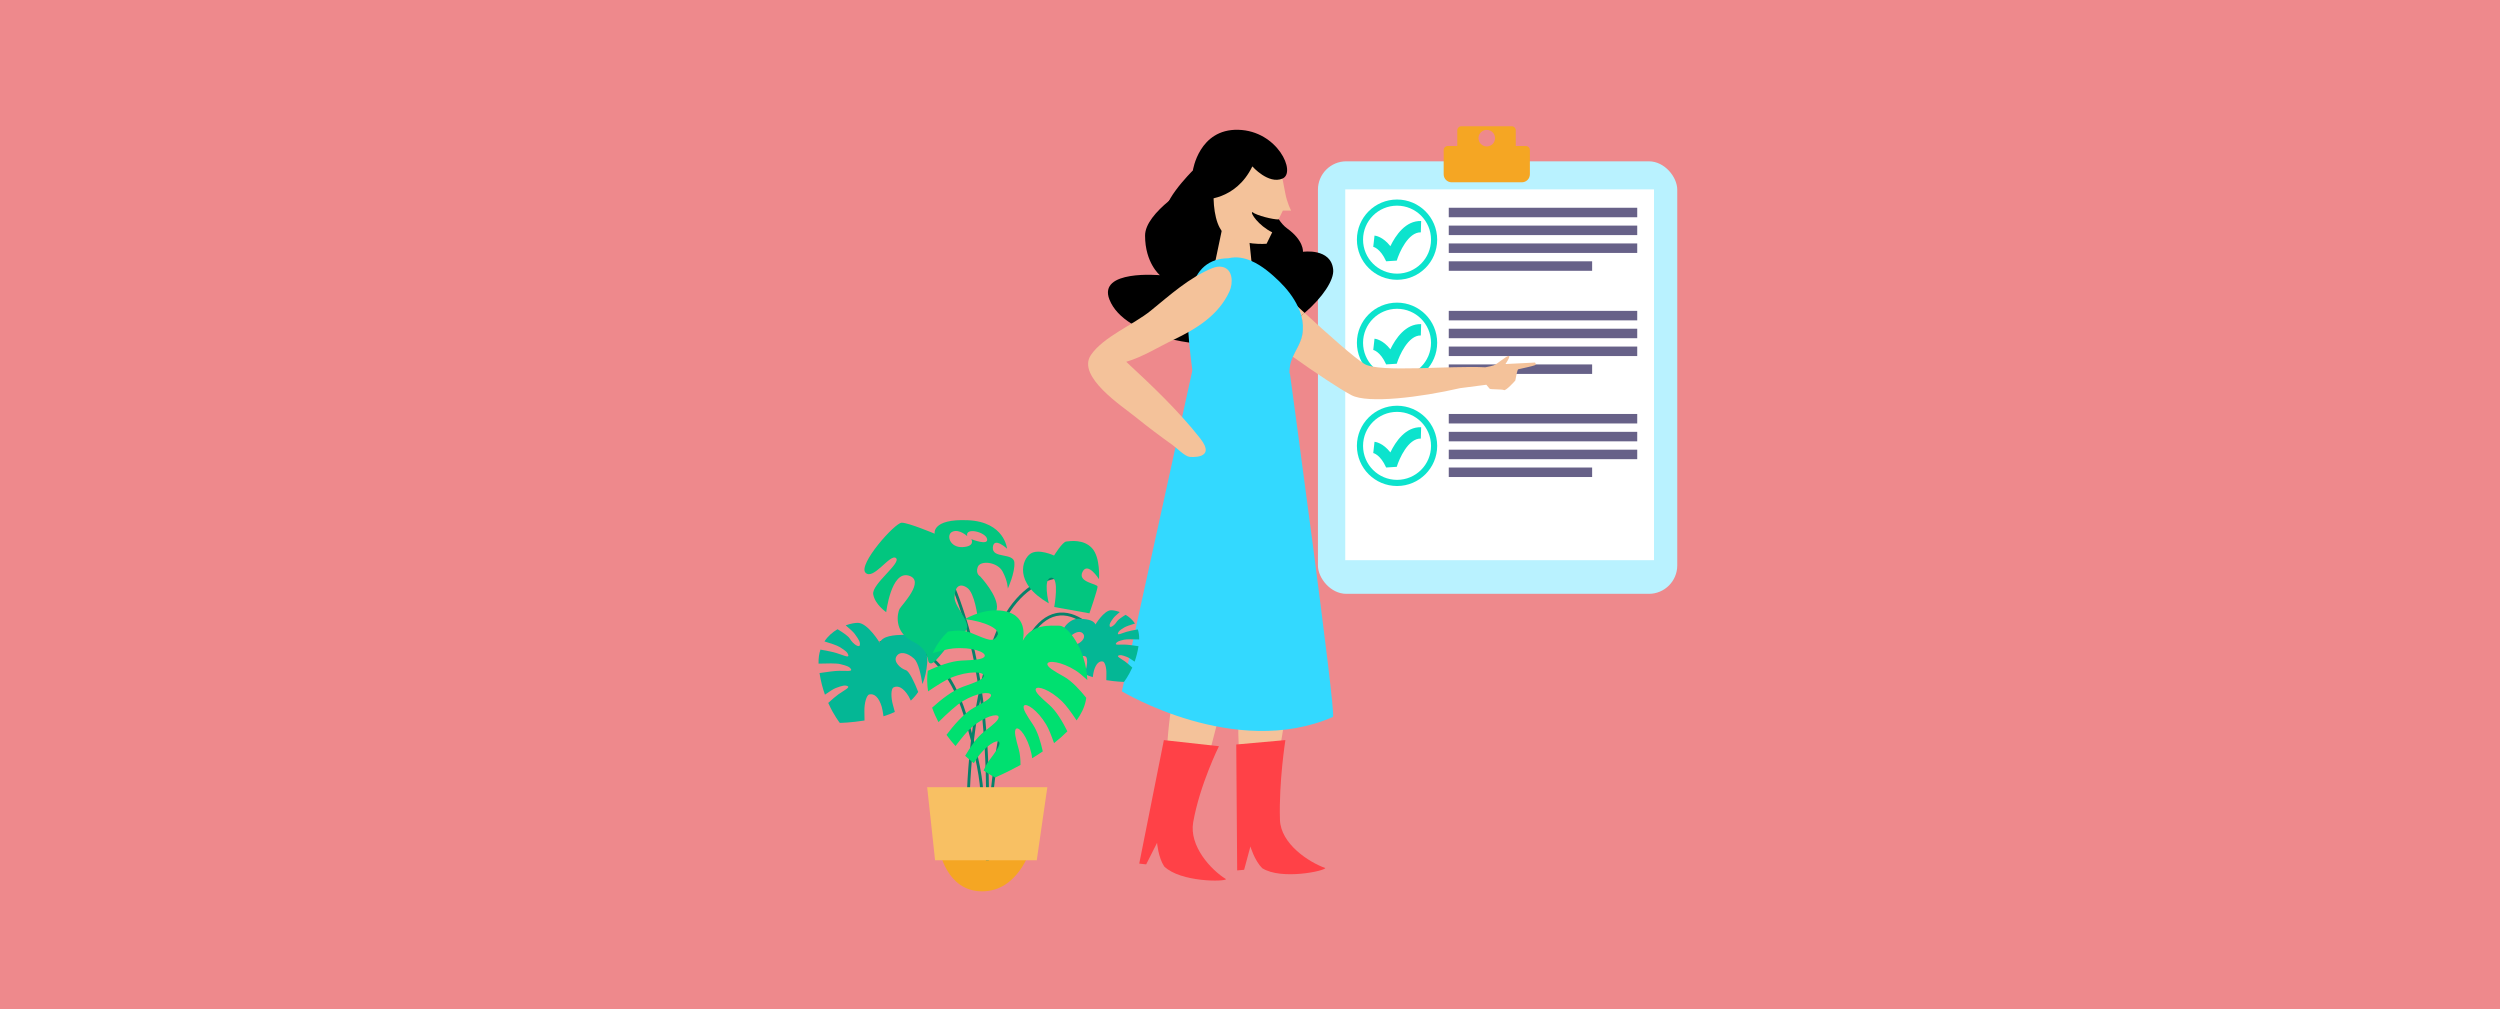 <?xml version="1.0" encoding="UTF-8"?>
<svg xmlns="http://www.w3.org/2000/svg" id="Capa_1" data-name="Capa 1" viewBox="0 0 1090 440">
  <defs>
    <style>
      .cls-1, .cls-2, .cls-3, .cls-4, .cls-5, .cls-6, .cls-7, .cls-8, .cls-9, .cls-10, .cls-11, .cls-12, .cls-13, .cls-14, .cls-15 {
        stroke-width: 0px;
      }

      .cls-2 {
        fill: #f4c29a;
      }

      .cls-3 {
        fill: #f8c063;
      }

      .cls-4 {
        fill: #33d9ff;
      }

      .cls-5 {
        fill: #0ce3cd;
      }

      .cls-6 {
        fill: #04b795;
      }

      .cls-7 {
        fill: #06826a;
      }

      .cls-8 {
        fill: #b9f2ff;
      }

      .cls-9 {
        fill: #fff;
      }

      .cls-10 {
        fill: #f5a623;
      }

      .cls-11 {
        fill: #ff4147;
      }

      .cls-12 {
        fill: #ee898c;
      }

      .cls-13 {
        fill: #00e070;
      }

      .cls-14 {
        fill: #02c67f;
      }

      .cls-15 {
        fill: #676188;
      }
    </style>
  </defs>
  <rect class="cls-12" width="1090" height="440"></rect>
  <g>
    <rect class="cls-8" x="574.62" y="70.33" width="156.66" height="188.58" rx="12.37" ry="12.37"></rect>
    <rect class="cls-9" x="586.53" y="82.57" width="134.61" height="161.67"></rect>
    <g>
      <rect class="cls-15" x="631.66" y="90.58" width="82.17" height="4.14"></rect>
      <rect class="cls-15" x="631.66" y="98.36" width="82.17" height="4.14"></rect>
      <rect class="cls-15" x="631.66" y="106.14" width="82.17" height="4.14"></rect>
      <rect class="cls-15" x="631.66" y="113.93" width="62.51" height="4.14"></rect>
      <g>
        <circle class="cls-5" cx="609.11" cy="104.49" r="17.5"></circle>
        <circle class="cls-9" cx="609.11" cy="104.49" r="14.82"></circle>
        <path class="cls-5" d="m604.37,113.93c-2.58-5.72-5.6-6.3-5.63-6.31l.55-4.91c.45.04,3.7.49,6.91,4.63,2.29-4.73,6.66-11.21,13.42-10.98l-.14,4.94c-5.52-.13-9.44,8.84-10.49,12.32l-4.62.3Z"></path>
      </g>
    </g>
    <g>
      <rect class="cls-15" x="631.66" y="135.54" width="82.17" height="4.14"></rect>
      <rect class="cls-15" x="631.66" y="143.32" width="82.17" height="4.14"></rect>
      <rect class="cls-15" x="631.66" y="151.1" width="82.17" height="4.14"></rect>
      <rect class="cls-15" x="631.66" y="158.89" width="62.51" height="4.14"></rect>
      <g>
        <circle class="cls-5" cx="609.11" cy="149.45" r="17.5"></circle>
        <circle class="cls-9" cx="609.11" cy="149.45" r="14.82"></circle>
        <path class="cls-5" d="m604.37,158.89c-2.58-5.72-5.6-6.3-5.63-6.31l.55-4.91c.45.04,3.7.49,6.91,4.63,2.29-4.73,6.66-11.21,13.42-10.98l-.14,4.94c-5.52-.13-9.44,8.84-10.49,12.32l-4.62.3Z"></path>
      </g>
    </g>
    <g>
      <rect class="cls-15" x="631.66" y="180.49" width="82.17" height="4.14"></rect>
      <rect class="cls-15" x="631.66" y="188.28" width="82.17" height="4.14"></rect>
      <rect class="cls-15" x="631.66" y="196.06" width="82.17" height="4.14"></rect>
      <rect class="cls-15" x="631.66" y="203.84" width="62.51" height="4.14"></rect>
      <g>
        <circle class="cls-5" cx="609.11" cy="194.4" r="17.5"></circle>
        <circle class="cls-9" cx="609.11" cy="194.4" r="14.82"></circle>
        <path class="cls-5" d="m604.37,203.84c-2.58-5.72-5.6-6.3-5.63-6.31l.55-4.91c.45.04,3.7.49,6.91,4.63,2.29-4.73,6.66-11.21,13.42-10.98l-.14,4.94c-5.52-.13-9.44,8.84-10.49,12.32l-4.62.3Z"></path>
      </g>
    </g>
    <g>
      <path class="cls-1" d="m568.83,136.43c-.47.43-.96.83-1.46,1.23-4.46,3.62-9.73,6.93-15.4,9.29-5.35,2.24-11.07,3.62-16.77,3.62s-11.35-.39-16.72-1.21c-2.31-.33-4.58-.74-6.79-1.24-7.09-1.57-13.43-3.92-18.38-7.01-4.58-2.85-7.95-6.36-9.59-10.49-5.21-13.15,22-10.63,22-10.63,0,0-6.47-5.32-6.47-17.29,0-5.02,4.82-10.49,10.42-15.13.02,0,0-.02,0-.02,7.78-6.46,17.07-11.37,17.07-11.37h23.53s2.35,12.06,7.24,19.38c1.09,1.64,2.31,3.04,3.67,4.02,7.4,5.32,6.91,10.2,6.91,10.2,0,0,12.28-1.78,13.18,7.79.43,4.5-4.58,12.09-12.44,18.85Z"></path>
      <path class="cls-2" d="m534.41,224.95l4.09,60.32-22.72,87.4s-14.99-23.33-1.65-83.09c1.04-.41-6.68-50.25-6.68-50.25l26.96-14.38Z"></path>
      <path class="cls-2" d="m556.43,219.63l9.46,59.72-14.84,89.08s-17.01-21.9-9.05-82.61c1-.5-11.14-49.46-11.14-49.46l25.57-16.73Z"></path>
      <g>
        <path class="cls-2" d="m669.28,159.22c-.66.35-6.82,1.67-7.32,1.78-.49.11-1.21,4.71-1.28,4.88-.05.16-4.16,4.65-4.93,4.2-.77-.44-5.94-.22-6.27-.6-.33-.39-1.43-1.73-1.43-1.73l-11.56,1.5-.06.02c-16.88,3.91-40.04,6.83-47.21,3.02-5.51-2.94-15.7-9.75-25.54-16.75,1.39-3.13,3.37-5.89,4.08-9.42.57-2.87.36-5.72-.39-8.46.5-.39.99-.8,1.46-1.23,9.94,9.13,21.84,19.73,26.11,22.28,6.44,3.84,37.68.6,52.67,1.43,1.61-.3,3.13-.63,3.75-.88,1.59-.66,5.39-4.08,6.44-4.08s-1.43,3.54-1.43,3.54l12.91-.65s.66.8,0,1.13Z"></path>
        <path class="cls-2" d="m567.37,137.66c.76,2.74.96,5.59.39,8.46-.71,3.53-2.69,6.28-4.08,9.42-4.09-2.93-8.11-5.87-11.72-8.58-7.23-5.48-12.8-10.05-13.81-11.61-2.72-4.24,4.22-15.27,15.46-13.07,0,0,5.37,5.1,12.33,11.51.93.87,1.89,1.75,2.88,2.65-.47.43-.96.83-1.46,1.23Z"></path>
      </g>
      <polygon class="cls-2" points="533.22 97.97 529.11 117.58 546.01 117.58 544.04 98.4 533.22 97.97"></polygon>
      <path class="cls-2" d="m534.22,68.84c5.89-.57,20.14-3.57,23.65,2.66,0,0,1.64,7.85,2.45,12.43.82,4.58,2.6,7.88,2.6,7.88h-3.59s-1.9,3.87-1.9,3.87c-2.26.07-9.6-1.7-11.42-3.22-1.01.34,2.7,5.88,8.67,8.83l-2.44,4.98s-10.33,1.04-18.02-4.13c-7.69-5.17-5.89-32.73,0-33.31Z"></path>
      <path class="cls-4" d="m567.76,146.12c-.71,3.53-2.69,6.28-4.08,9.42-.28.65-.55,1.31-.77,2-.52,1.62-.71,3.45-.72,5.29-.02,2.44.28,4.93.6,7.15.72,5.09.94,38.42-3.15,42.08-3.2,2.83-18.79.93-22.79,1.13-5.05.25-12.47.25-17.02-1.89-2.39-1.12-3.07-6.22-2.93-12.8.08-4.22.49-9.05.99-13.84,1.02-9.92,2.41-19.6,1.98-23.13-.43-3.4-.99-7.62-1.4-12.16-.14-1.5-.25-3.02-.35-4.57-.52-8.82-.06-18.11,3.57-24.44,1.83-3.23,4.49-5.68,8.27-6.91,1.65-.54,3.53-.83,5.64-.85,3.46-.83,6.85-.22,10.01,1.18,4.65,2.02,8.83,5.67,12.19,8.93,3.2,3.12,6.22,6.91,8.14,11.09.6,1.26,1.07,2.55,1.42,3.87.76,2.74.96,5.59.39,8.46Z"></path>
      <path class="cls-4" d="m519.87,161.52l-30.74,139.9s49.27,29.78,92.06,11.16c1.49-1.2-18.78-149.66-18.78-149.66,0,0-2.68-1.98-42.54-1.39Z"></path>
      <path class="cls-11" d="m531.46,325.34s-8.37,16.85-11.23,33.18c-1.82,10.35,7.78,20.8,14.3,24.77-.18,1.2-19.78,1.42-26.94-5.52-2.61-3.97-3.11-10.3-3.11-10.3l-4.75,9.4-3.02-.34,10.74-53.84,24.01,2.66Z"></path>
      <path class="cls-11" d="m560.43,322.68s-2.88,18.16-2.37,34.73c.32,10.5,12.57,18.49,19.75,21.05.07,1.21-19.08,5.4-27.5.06-3.36-3.36-5.13-9.46-5.13-9.46l-2.74,10.17-3.03.27-.4-54.9,21.42-1.92Z"></path>
      <path class="cls-2" d="m528.57,116.91c-10.18,4.18-18.45,11.74-26.89,18.59-7.4,6.01-20.79,11.43-26.07,19.33-6.25,9.35,13.72,22.3,19.6,27.07,5.27,4.28,10.72,8.35,16.24,12.29,1.61,1.15,5.15,4.77,7.2,5,.01,0,12,1.33,4.67-8.01-9.46-12.04-21.07-23.06-32.29-33.44,7.34-2.17,13.68-6.28,20.53-9.55,9.98-4.77,19.67-10.64,24.48-21.12,1.64-3.58,1.6-9.71-3.12-10.7-1.45-.3-2.91-.04-4.34.55Z"></path>
      <path class="cls-1" d="m524.52,86.99s14.18.64,21.5-14.44c0,0,7.01,7.96,13.15,5.31s-2.16-20.83-19.29-21.27c-17.13-.44-19.79,17.73-19.79,17.73,0,0-16.4,16.26-10.64,20.55,5.76,4.28,15.07-7.88,15.07-7.88Z"></path>
    </g>
    <path class="cls-10" d="m665.29,63.67h-4.42v-6.89c0-.96-.78-1.73-1.73-1.73h-22.03c-.96,0-1.73.78-1.73,1.73v6.89h-4.21c-.96,0-1.73.78-1.73,1.73v10.6c0,1.93,1.56,3.48,3.48,3.48h30.62c1.92,0,3.49-1.56,3.49-3.48v-10.6c0-.96-.78-1.73-1.73-1.73Zm-17.06.18c-2,0-3.61-1.62-3.61-3.61s1.61-3.61,3.61-3.61,3.6,1.61,3.6,3.61-1.61,3.61-3.6,3.61Z"></path>
    <g>
      <path class="cls-10" d="m409.6,370.53s2.93,18.09,18.6,18.09,20.99-18.09,20.99-18.09h-39.59Z"></path>
      <path class="cls-7" d="m427.33,356.4l-.96-.81c.04-.06,5.19-7.31-6.29-43.96-4.77-15.24-12.57-25.38-22.55-29.34-7.53-2.99-13.73-1.43-13.79-1.41l-.32-1.22c.25-.07,25.98-6.35,37.86,31.6,11.82,37.71,6.29,44.86,6.05,45.15Z"></path>
      <path class="cls-7" d="m421.51,358.86c-.02-.38-1.53-38.77,10.21-76.26,6.19-19.77,16.12-27.32,23.36-30.17,7.89-3.11,14.24-1.5,14.5-1.43l-.32,1.22c-.25-.07-24.83-6-36.34,30.76-11.68,37.27-10.17,75.44-10.15,75.83l-1.26.05Z"></path>
      <path class="cls-7" d="m431.13,375.08h-1.26c0-.39.47-38.18,10.2-76.2,4.87-19.05,11.68-29.65,20.22-31.52,9.63-2.1,17.64,7.66,17.98,8.07l-.98.79c-.08-.09-7.88-9.57-16.74-7.63-8.04,1.76-14.52,12.05-19.27,30.6-9.69,37.87-10.16,75.51-10.16,75.89Z"></path>
      <path class="cls-7" d="m431.05,354.6l-1.26-.06c.02-.47,1.94-47.17-9.73-84.44-6.55-20.93-9.96-23.02-11.19-22.89-1.28.1-2.14,3.07-2.35,4.49l-1.25-.19c.08-.55.88-5.36,3.5-5.56,1.23-.1,4.92-.38,12.49,23.77,11.74,37.49,9.81,84.4,9.79,84.87Z"></path>
      <path class="cls-6" d="m404.25,289.25c-.33,3.15-.83,6.15-2.07,9.02-.6-3.85-1.79-9.4-3.63-11.09-2.92-2.67-6.3-3.38-7.71-.98-1.44,2.39,1.86,5.29,4.16,6.02,1.41.43,3.7,5.22,5.34,9.47-.86,1.28-1.91,2.54-3.22,3.78-.35-.76-.68-1.41-.96-1.89-2.24-3.7-4.61-4.89-6.6-3.85-1.13.58-1.18,4.33-.23,7.68.25.88.53,1.91.81,3-1.54.73-3.2,1.36-4.94,1.89-.23-1.66-.48-3.17-.76-4.13-1.26-4.16-3.25-5.9-5.44-5.39-1.21.28-2.22,3.91-2.12,7.38.03,1.13.05,2.49.05,3.98-5.9.96-10.76,1.06-10.76,1.06,0,0-2.57-3.17-5.06-8.72,1.76-1.61,3.4-3.02,4.51-3.8,2.54-1.76,5.09-2.97,3.96-3.5-1.13-.55-2.24-.3-5.24.83-.98.38-2.75,1.51-4.66,2.87-.98-2.75-1.84-5.92-2.37-9.42,3.3-.5,6.63-.96,8.47-.98,3.1-.05,5.9.4,5.27-.68-.63-1.11-1.69-1.51-4.81-2.27-1.59-.38-5.69-.3-9.35-.18-.08-2.32.23-4.33.83-6.12,2.8.5,5.42,1.01,6.93,1.49,2.97.91,5.47,2.22,5.22.98-.28-1.23-1.13-1.97-3.88-3.65-1.11-.66-3.73-1.56-6.53-2.39,1.54-2.34,3.6-4.08,5.72-5.32,2.54,1.54,4.69,3.07,5.27,4.03,1.61,2.67,4.21,4.13,4.43,2.9.25-1.23-.3-2.24-2.19-4.84-.6-.86-2.17-2.27-3.96-3.78,2.24-.81,4.23-1.13,5.44-1.08,4.26.18,9.4,8.69,9.4,8.69,1.23-3.02,6.02-3.38,10.46-3.5,4.43-.15,11.01,5.29,10.23,12.5Z"></path>
      <path class="cls-6" d="m462.82,278.75c.23,2.25.59,4.4,1.48,6.45.43-2.76,1.28-6.72,2.6-7.93,2.09-1.91,4.51-2.42,5.52-.7,1.03,1.71-1.33,3.79-2.97,4.31-1.01.31-2.65,3.73-3.82,6.78.61.92,1.37,1.82,2.31,2.7.25-.54.49-1.01.68-1.35,1.6-2.65,3.3-3.5,4.72-2.76.81.41.85,3.1.16,5.5-.18.63-.38,1.37-.58,2.14,1.1.52,2.29.97,3.53,1.35.16-1.19.34-2.27.54-2.96.9-2.97,2.33-4.22,3.89-3.86.87.2,1.59,2.79,1.51,5.28-.02.81-.04,1.78-.04,2.85,4.22.68,7.7.76,7.7.76,0,0,1.84-2.27,3.62-6.24-1.26-1.15-2.43-2.16-3.23-2.72-1.82-1.26-3.64-2.13-2.83-2.51.81-.4,1.6-.22,3.75.59.7.27,1.96,1.08,3.33,2.05.7-1.96,1.32-4.24,1.69-6.74-2.36-.36-4.74-.68-6.06-.7-2.22-.04-4.22.29-3.77-.49.45-.79,1.21-1.08,3.44-1.62,1.14-.27,4.07-.22,6.69-.13.05-1.66-.16-3.1-.59-4.38-2,.36-3.88.72-4.96,1.06-2.13.65-3.91,1.59-3.73.7.2-.88.81-1.41,2.78-2.61.79-.47,2.67-1.12,4.67-1.71-1.1-1.68-2.58-2.92-4.09-3.8-1.82,1.1-3.35,2.2-3.77,2.88-1.15,1.91-3.01,2.96-3.17,2.07-.18-.88.22-1.6,1.57-3.46.43-.61,1.55-1.62,2.83-2.7-1.6-.58-3.03-.81-3.89-.78-3.05.13-6.72,6.22-6.72,6.22-.88-2.16-4.31-2.42-7.48-2.51-3.17-.11-7.88,3.79-7.32,8.94Z"></path>
      <path class="cls-14" d="m442.28,245.26c-.35-4.43-9.78-1.59-9.4-6.55.35-4.96,6.2.53,6.2.53,0,0-1.06-11.69-17.03-12.42-15.95-.71-14.54,5.87-14.54,5.87,0,0-11.36-4.79-14.36-4.79s-19.15,18.27-15.8,21.79c3.38,3.55,10.83-8.49,13.3-6.37,2.49,2.12-10.63,11.34-9.93,15.77.71,4.43,5.67,7.81,5.67,7.81,0,0,2.14-18.09,9.75-15.95,7.63,2.12-3.1,12.93-3.93,14.54-.86,1.59-2.8,9.93,5.72,14.19s5.47,9.37,7.91,9.57c2.44.2,8.54-10.81,14.08-13.48,5.54-2.67-3.73-10.63-3.73-15.24s2.12-6.58,5.49-4.26c3.38,2.29,4.61,13.13,4.61,13.13,0,0,7.46,1.59,8.34-3.91.88-5.49-7.28-14.19-7.28-14.19,0,0-2.12-1.08-1.06-4.08,1.06-3.02,8.52-2.32,10.83,1.94,2.29,4.26,2.29,7.46,2.29,7.46,0,0,3.2-6.93,2.85-11.36Zm-18.77-10.2c.15.3,1.61,3.15-3.75,3.48-5.69.35-7.46-5.49-4.43-6.75,3-1.23,6.37,1.97,6.37,1.97-1.03-4.08,8.16-1.79,8.69,1.28.5,2.92-6.3.25-6.88.03Z"></path>
      <path class="cls-13" d="m473.61,304.21c-.08.48-.15.96-.25,1.44-.6,2.92-2.02,5.74-3.96,8.44-2.34-3.53-4.64-6.65-6.35-8.31-5.32-5.17-10.93-6.93-11.46-5.39-.48,1.34,2.32,3.78,5.95,6.98,3.07,2.7,5.87,7.53,7.84,11.49-1.79,1.79-3.75,3.53-5.82,5.14-1.18-3.38-2.37-6.35-3.43-8.11-3.8-6.37-8.77-9.52-9.67-8.19-.81,1.16,1.26,4.26,3.93,8.26,2.02,3.02,3.38,7.61,4.26,11.64-1.54,1.06-3.1,2.07-4.64,3-.08-.78-.2-1.49-.33-2.07-1.61-7.26-5.34-11.79-6.63-10.81-1.13.88-.15,4.43,1.16,9.1.53,1.94.73,4.28.73,6.7-6.27,3.45-11.09,5.47-11.09,5.47,0,0-2.02-1.03-5.01-3.07.71-1.64,1.51-3.12,2.42-4.33,2.87-3.85,5.11-6.83,4.36-8.04-.83-1.39-5.95,1.49-10.1,7.63-.3.45-.6.98-.93,1.59-1.21-.96-2.47-2.04-3.78-3.23,2.17-3.73,5.11-8.09,8.19-10.48,3.83-2.95,6.75-5.22,6.37-6.58-.45-1.56-6.12-.18-11.77,4.66-1.84,1.59-4.41,4.69-7,8.14-1.36-1.51-2.7-3.12-3.93-4.89,2.75-3.65,7.56-9.45,12.04-11.87,4.26-2.29,7.51-4.06,7.36-5.47-.18-1.61-6.02-1.16-12.37,2.7-2.57,1.54-6.63,5.24-10.53,9.1-1.06-1.99-1.99-4.08-2.77-6.3,3.75-3.4,8.92-7.53,13.4-9.1,5.11-1.81,9.07-3.2,9.12-4.79.1-1.84-6.5-2.34-14.24.81-2.44,1.01-6.12,3.3-10.03,5.97-.5-3.2-.53-6.2-.13-8.99,4.46-2.07,10.18-4.23,14.66-4.43,5.44-.25,9.62-.43,10.15-1.94.6-1.71-5.54-4.13-13.86-3.35-2.12.2-5.29.98-8.79,2.02,1.61-3.63,3.91-6.75,6.6-9.37,3.55-.58,7.16-.63,9.93.5,8.04,3.3,9.7,4.28,11.59,1.31,1.89-2.97-5.85-6.3-14.16-7.26,5.22-2.85,10.81-4.16,15.34-3.75,12.67,1.13,10.18,12.24,9.95,13.18,4.03-7.51,12.02-6.55,16.05-6.55,3.33,0,11.51,9.83,12.09,23.68-1.94-1.81-3.7-3.28-5.06-4.13-6.3-3.98-12.12-4.54-12.35-2.92-.18,1.41,3.05,3.23,7.26,5.59,3.4,1.91,6.98,5.82,9.67,9.2Z"></path>
      <path class="cls-14" d="m457.26,263.06s-2.66-10.91,1.06-11.17,1.33,12.77,1.33,12.77l15.34,2.75s3.55-10.29,3.55-11.62-8.87-1.86-6.56-6.47c2.31-4.61,7.18,3.19,7.18,3.19,0,0,.71-9.4-3.01-13.48-3.72-4.08-9.58-3.1-11.26-2.93s-5.32,6.12-5.32,6.12c0,0-6.74-3.19-10.29-.8-3.55,2.39-7.54,12.68,7.98,21.64Z"></path>
      <polygon class="cls-3" points="404.25 343.22 456.64 343.22 452.03 375.07 407.69 375.07 404.25 343.22"></polygon>
    </g>
  </g>
</svg>

